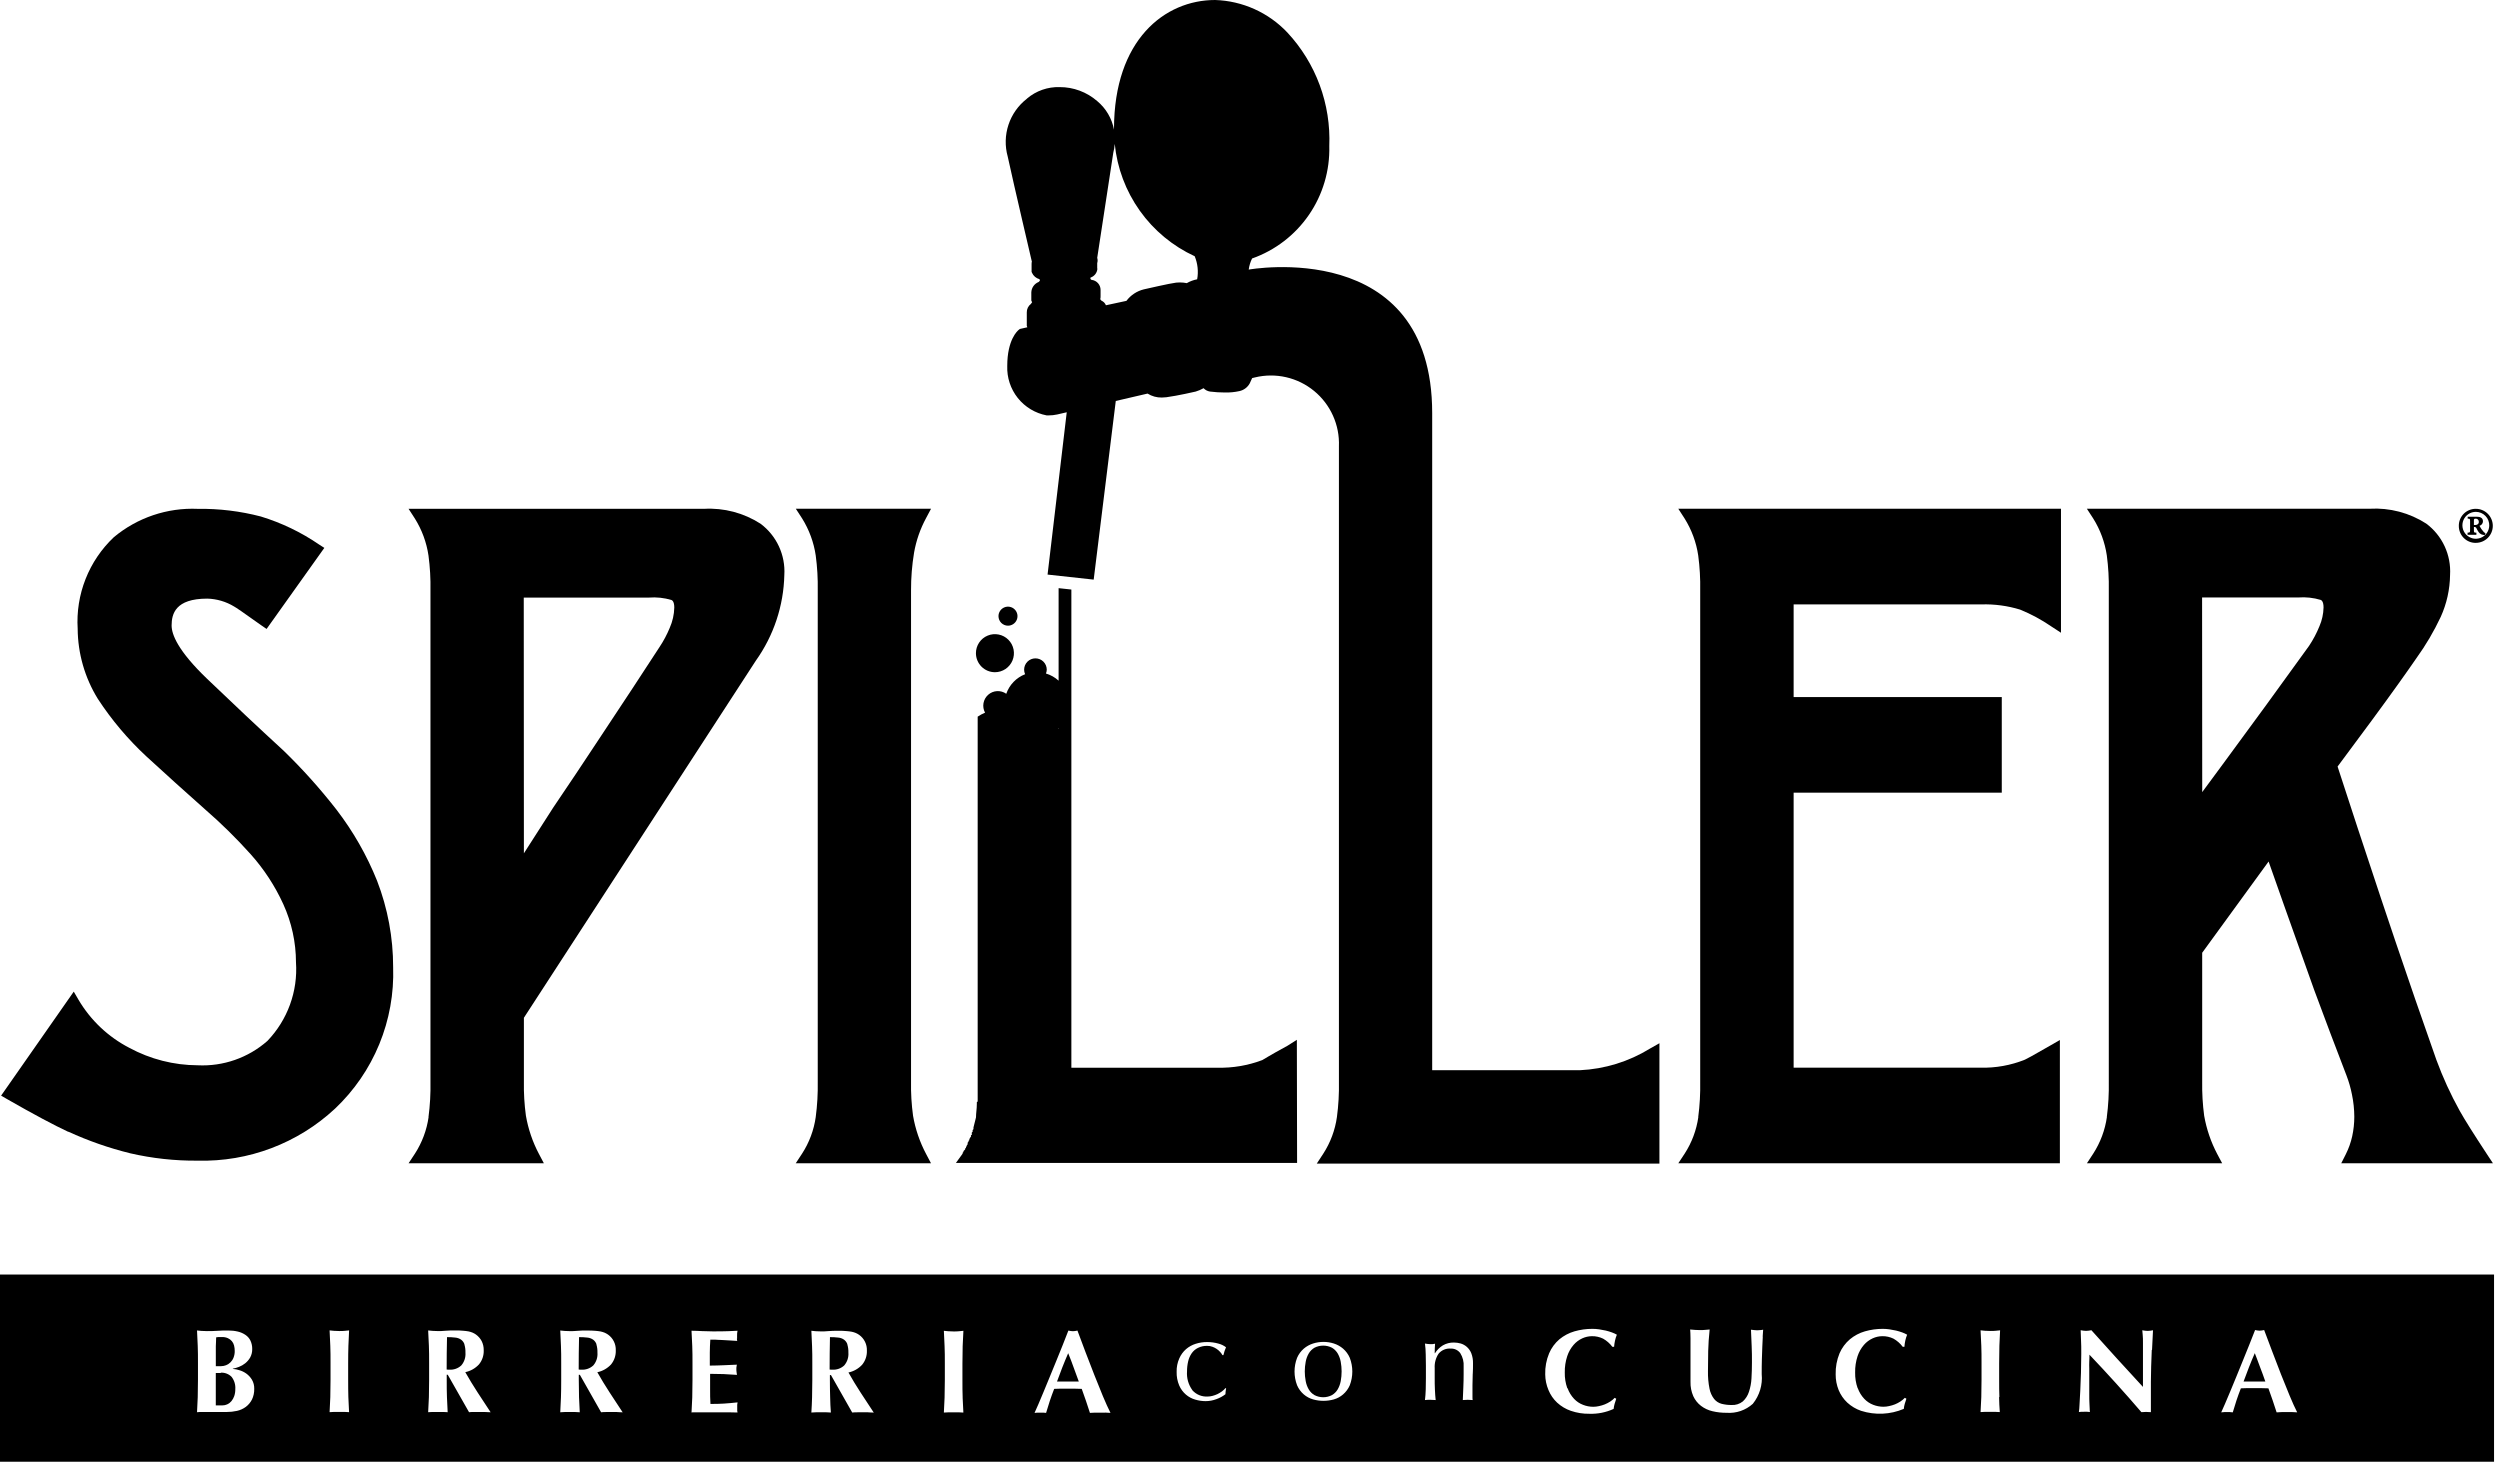 <svg xmlns="http://www.w3.org/2000/svg" width="183" height="107" viewBox="0 0 183 107" fill="none"><g clip-path="url(#clip0_398_2361)"><path d="M5.003 82.839C6.46 83.508 7.976 84.037 9.532 84.421C11.15 84.794 12.806 84.975 14.466 84.96C18.187 85.058 21.798 83.691 24.524 81.153C25.926 79.828 27.03 78.219 27.764 76.434C28.497 74.648 28.843 72.727 28.778 70.798C28.78 68.634 28.381 66.489 27.601 64.471C26.852 62.608 25.852 60.857 24.63 59.266C23.441 57.739 22.148 56.297 20.76 54.95C18.88 53.227 17 51.45 15.169 49.698C13.014 47.633 12.562 46.435 12.562 45.788C12.562 44.941 12.832 43.819 15.172 43.819C15.866 43.837 16.544 44.036 17.138 44.397C17.275 44.471 17.732 44.776 19.153 45.792L19.514 46.039L23.741 40.105L23.357 39.859C22.048 38.962 20.609 38.27 19.091 37.807C17.585 37.414 16.033 37.226 14.476 37.248C12.242 37.151 10.052 37.89 8.333 39.323C7.428 40.178 6.722 41.222 6.265 42.381C5.807 43.54 5.61 44.785 5.686 46.029C5.699 47.841 6.209 49.614 7.161 51.155C8.168 52.697 9.36 54.11 10.709 55.363C12.12 56.66 13.569 57.967 15.017 59.251C16.192 60.271 17.302 61.363 18.342 62.522C19.321 63.615 20.129 64.85 20.738 66.186C21.347 67.523 21.664 68.976 21.666 70.446C21.737 71.498 21.587 72.552 21.226 73.543C20.866 74.533 20.302 75.437 19.573 76.197C18.169 77.433 16.338 78.072 14.471 77.979C12.723 77.972 11.004 77.533 9.466 76.701C7.921 75.903 6.632 74.684 5.748 73.185L5.399 72.587L0.081 80.201L0.504 80.447C2.47 81.574 3.996 82.384 5.006 82.854" fill="black"></path><path d="M31.373 81.771C31.237 82.722 30.897 83.632 30.378 84.439L29.908 85.152H39.811L39.453 84.473C38.989 83.596 38.667 82.65 38.497 81.672C38.384 80.846 38.335 80.011 38.349 79.177V74.501L55.327 48.362C56.634 46.528 57.361 44.344 57.413 42.091C57.457 41.37 57.32 40.649 57.016 39.993C56.712 39.338 56.25 38.768 55.671 38.336C54.441 37.545 52.993 37.163 51.533 37.246H29.908L30.368 37.957C30.884 38.781 31.223 39.702 31.365 40.664C31.478 41.511 31.526 42.366 31.51 43.221V79.182C31.527 80.049 31.478 80.916 31.365 81.776M38.339 43.743H47.503C48.059 43.7 48.618 43.76 49.152 43.92C49.201 43.944 49.358 44.018 49.358 44.474C49.346 44.988 49.231 45.495 49.022 45.965C48.822 46.451 48.575 46.915 48.284 47.353C47.1 49.179 45.625 51.421 43.9 54.019C42.714 55.821 41.566 57.538 40.492 59.121L38.349 62.463L38.339 43.743Z" fill="black"></path><path d="M59.711 81.771C59.577 82.722 59.237 83.633 58.716 84.439L58.247 85.153H68.15L67.793 84.476C67.327 83.598 67.004 82.652 66.835 81.673C66.723 80.846 66.673 80.012 66.688 79.177V43.216C66.685 42.292 66.759 41.369 66.909 40.458C67.064 39.569 67.362 38.713 67.791 37.92L68.152 37.241H58.254L58.716 37.952C59.23 38.777 59.569 39.698 59.711 40.659C59.825 41.507 59.874 42.361 59.859 43.216V79.177C59.874 80.044 59.825 80.912 59.711 81.771Z" fill="black"></path><path d="M124.318 81.771C124.182 82.722 123.843 83.632 123.322 84.439L122.851 85.153H150.783V76.128L150.095 76.525C148.81 77.263 148.36 77.509 148.223 77.568C147.189 77.983 146.081 78.183 144.967 78.154H131.294V58.023H146.53V51.027H131.294V44.242H145.043C146.001 44.214 146.957 44.343 147.874 44.624C148.676 44.951 149.44 45.364 150.154 45.854L150.864 46.317V37.241H122.851L123.313 37.955C123.828 38.779 124.168 39.7 124.31 40.662C124.423 41.509 124.471 42.364 124.455 43.219V79.18C124.471 80.047 124.423 80.914 124.31 81.774" fill="black"></path><path d="M154.224 81.771C154.088 82.722 153.748 83.632 153.229 84.439L152.762 85.152H162.662L162.301 84.473C161.839 83.595 161.516 82.65 161.345 81.673C161.235 80.846 161.187 80.011 161.2 79.177V69.742L166.061 63.063C166.272 63.669 166.631 64.68 167.218 66.341C168.488 69.916 169.215 71.957 169.398 72.464C170.182 74.585 170.978 76.687 171.762 78.722C171.936 79.175 172.07 79.641 172.163 80.117C172.275 80.653 172.333 81.199 172.335 81.746C172.335 82.228 172.283 82.708 172.18 83.179C172.08 83.63 171.925 84.067 171.718 84.48L171.379 85.152H182.483L182.014 84.439C181.085 83.026 180.424 81.978 180.048 81.306C179.385 80.111 178.815 78.866 178.343 77.582C177.291 74.6 176.276 71.664 175.328 68.856C174.856 67.471 173.922 64.673 172.558 60.541C171.968 58.736 171.486 57.26 171.111 56.111C172.031 54.881 172.868 53.753 173.62 52.727C175.07 50.759 176.168 49.216 176.886 48.172C177.572 47.222 178.167 46.209 178.665 45.148C179.1 44.185 179.332 43.141 179.345 42.084C179.388 41.363 179.251 40.642 178.947 39.986C178.643 39.331 178.181 38.761 177.603 38.329C176.373 37.538 174.925 37.156 173.465 37.239H152.759L153.221 37.95C153.737 38.773 154.077 39.695 154.219 40.657C154.331 41.504 154.38 42.359 154.364 43.214V79.175C154.38 80.042 154.332 80.909 154.219 81.769M161.193 43.735H168.231C168.786 43.693 169.344 43.753 169.877 43.913C169.926 43.937 170.084 44.011 170.084 44.471C170.072 44.94 169.972 45.403 169.786 45.834C169.582 46.34 169.326 46.823 169.024 47.277C168.564 47.92 167.542 49.331 165.958 51.509L165.916 51.568C164.84 53.032 163.775 54.484 162.721 55.924L161.203 57.981L161.193 43.735Z" fill="black"></path><path d="M94.93 76.113L94.249 76.546C92.89 77.284 92.529 77.531 92.397 77.599C91.35 77.995 90.237 78.184 89.118 78.156H78.424V43.154L77.49 43.053V49.826C77.225 49.583 76.908 49.404 76.564 49.301C76.6 49.212 76.62 49.117 76.623 49.021C76.623 48.801 76.535 48.59 76.38 48.434C76.225 48.279 76.014 48.192 75.795 48.192C75.575 48.192 75.364 48.279 75.209 48.434C75.054 48.59 74.966 48.801 74.966 49.021C74.966 49.136 74.99 49.249 75.038 49.353C74.718 49.477 74.429 49.67 74.191 49.917C73.953 50.164 73.771 50.461 73.659 50.785C73.463 50.646 73.224 50.577 72.984 50.59C72.743 50.603 72.514 50.698 72.334 50.858C72.153 51.019 72.033 51.236 71.991 51.474C71.95 51.712 71.99 51.956 72.106 52.168C71.917 52.247 71.736 52.344 71.566 52.459V80.624L71.504 80.683V80.808C71.504 81.18 71.443 81.49 71.443 81.793L71.258 82.531V82.654L71.197 82.718V82.841L71.135 82.903V83.087H71.074V83.213L71.015 83.272L70.954 83.397V83.459L70.892 83.518V83.582L70.831 83.643V83.769L70.769 83.83V83.892L70.71 83.954V84.017L70.649 84.076V84.138L70.588 84.2L70.526 84.261V84.323L70.465 84.384V84.446L69.973 85.127H94.947L94.93 76.113ZM77.483 53.364H77.436L77.483 53.328V53.364Z" fill="black"></path><path d="M72.829 49.206C73.104 49.206 73.373 49.124 73.602 48.971C73.83 48.818 74.009 48.6 74.114 48.346C74.219 48.091 74.247 47.811 74.193 47.541C74.139 47.271 74.007 47.023 73.812 46.828C73.618 46.633 73.37 46.5 73.1 46.447C72.83 46.393 72.551 46.42 72.297 46.526C72.042 46.631 71.825 46.81 71.672 47.039C71.519 47.268 71.438 47.537 71.438 47.813C71.438 48.182 71.585 48.536 71.845 48.798C72.106 49.059 72.46 49.206 72.829 49.206Z" fill="black"></path><path d="M73.785 45.8C73.922 45.8 74.057 45.759 74.171 45.682C74.285 45.606 74.375 45.497 74.427 45.37C74.48 45.242 74.494 45.102 74.467 44.967C74.44 44.832 74.374 44.708 74.276 44.611C74.179 44.513 74.055 44.447 73.921 44.42C73.786 44.393 73.646 44.407 73.519 44.46C73.392 44.512 73.283 44.602 73.207 44.716C73.13 44.831 73.089 44.965 73.089 45.103C73.089 45.195 73.107 45.285 73.142 45.37C73.177 45.454 73.228 45.531 73.293 45.596C73.358 45.66 73.434 45.712 73.519 45.747C73.603 45.782 73.693 45.8 73.785 45.8Z" fill="black"></path><path d="M75.514 19.079L75.532 19.136C75.518 19.197 75.512 19.26 75.512 19.323V19.892L75.542 19.97C75.593 20.083 75.668 20.183 75.762 20.264C75.857 20.344 75.968 20.403 76.087 20.435C76.108 20.465 76.12 20.5 76.121 20.536C76.121 20.536 76.102 20.583 76.031 20.64C75.876 20.701 75.742 20.806 75.646 20.943C75.551 21.079 75.497 21.241 75.492 21.407C75.492 21.654 75.492 21.9 75.492 21.9V22C75.492 22 75.546 22.116 75.551 22.126C75.518 22.165 75.488 22.206 75.46 22.249C75.366 22.321 75.289 22.414 75.237 22.521C75.185 22.628 75.159 22.745 75.161 22.864V23.849C75.161 23.849 75.193 23.947 75.2 23.957L74.654 24.08L74.573 24.144C74.487 24.21 73.731 24.86 73.731 26.787C73.699 27.636 73.973 28.468 74.502 29.133C75.032 29.797 75.782 30.249 76.615 30.407C76.615 30.407 76.672 30.407 76.765 30.407C76.974 30.407 77.181 30.385 77.385 30.34L78.085 30.178L76.682 42.059L80.058 42.428L81.675 29.351L84.002 28.81C84.314 29.007 84.678 29.108 85.047 29.1C85.157 29.099 85.268 29.092 85.378 29.078C86.221 28.965 87.45 28.679 87.526 28.662C87.726 28.602 87.919 28.519 88.101 28.416C88.226 28.548 88.391 28.634 88.57 28.662C88.935 28.708 89.302 28.731 89.669 28.731C90.021 28.739 90.374 28.705 90.718 28.63C90.88 28.596 91.033 28.527 91.165 28.427C91.298 28.328 91.407 28.2 91.485 28.054C91.544 27.929 91.605 27.788 91.657 27.675L91.866 27.626C92.614 27.445 93.394 27.44 94.145 27.612C94.895 27.784 95.596 28.128 96.191 28.617C96.787 29.106 97.261 29.727 97.576 30.43C97.892 31.134 98.04 31.901 98.009 32.671V79.18C98.026 80.047 97.977 80.914 97.862 81.773C97.728 82.725 97.388 83.636 96.867 84.443L96.4 85.157L96.387 85.174H121.47V76.364L120.784 76.753C119.234 77.709 117.467 78.255 115.648 78.34H104.836V77.701V30.237C104.836 17.298 91.406 19.734 91.406 19.734C91.443 19.452 91.526 19.177 91.652 18.922C93.342 18.324 94.8 17.205 95.815 15.725C96.831 14.246 97.352 12.482 97.304 10.688C97.367 9.168 97.128 7.652 96.602 6.225C96.075 4.799 95.27 3.492 94.235 2.38C92.854 0.919 90.954 0.064 88.946 0C85.26 0 81.545 2.916 81.545 9.438V9.494C81.393 8.674 80.958 7.933 80.316 7.4C79.553 6.737 78.576 6.373 77.566 6.376C76.697 6.35 75.849 6.646 75.185 7.208L75.156 7.238C74.532 7.724 74.066 8.385 73.819 9.137C73.571 9.889 73.552 10.698 73.765 11.46C74.224 13.582 75.51 19.043 75.517 19.089M80.316 19.668V19.259C80.356 19.134 80.356 19 80.316 18.875L81.493 11.177C81.548 10.966 81.584 10.75 81.599 10.533C81.774 12.296 82.406 13.982 83.433 15.425C84.46 16.868 85.845 18.016 87.452 18.757C87.673 19.291 87.736 19.877 87.632 20.445C87.365 20.495 87.108 20.59 86.872 20.726C86.703 20.692 86.53 20.674 86.356 20.674C86.268 20.674 86.179 20.679 86.091 20.689C85.636 20.741 83.911 21.142 83.727 21.181C83.219 21.306 82.769 21.604 82.454 22.023L80.955 22.345C80.923 22.27 80.878 22.201 80.822 22.141C80.766 22.086 80.701 22.041 80.628 22.01C80.6 21.974 80.57 21.938 80.537 21.904C80.557 21.832 80.566 21.758 80.562 21.683V21.225C80.563 21.043 80.497 20.866 80.375 20.73C80.254 20.594 80.087 20.507 79.906 20.487C79.871 20.477 79.842 20.453 79.825 20.421C79.814 20.388 79.814 20.352 79.825 20.32C79.967 20.273 80.092 20.183 80.183 20.063C80.273 19.943 80.325 19.798 80.331 19.648" fill="black"></path><path d="M181.272 38.99C181.107 38.99 181.09 38.99 181.09 38.808V38.574H181.129C181.156 38.572 181.183 38.578 181.206 38.59C181.23 38.602 181.25 38.621 181.264 38.643C181.314 38.751 181.373 38.855 181.439 38.953C181.491 39.025 181.561 39.082 181.642 39.118C181.724 39.153 181.813 39.167 181.901 39.158L181.938 39.042C181.892 39.015 181.849 38.982 181.812 38.944C181.686 38.808 181.579 38.654 181.495 38.488C181.568 38.469 181.633 38.427 181.68 38.368C181.726 38.309 181.752 38.236 181.753 38.161C181.753 37.88 181.508 37.824 181.291 37.824H180.635V37.967C180.79 37.967 180.81 37.967 180.81 38.151V38.808C180.81 38.983 180.79 38.983 180.625 38.99V39.145H181.272V38.99ZM181.09 38.082C181.09 37.984 181.129 37.967 181.218 37.967C181.248 37.964 181.278 37.969 181.307 37.979C181.335 37.989 181.361 38.006 181.383 38.027C181.405 38.048 181.422 38.074 181.433 38.102C181.445 38.13 181.45 38.16 181.449 38.19C181.454 38.231 181.447 38.272 181.428 38.308C181.409 38.344 181.379 38.374 181.343 38.392C181.293 38.42 181.236 38.434 181.178 38.432H181.09V38.082Z" fill="black"></path><path d="M181.23 39.737C181.56 39.737 181.876 39.605 182.109 39.372C182.342 39.138 182.473 38.822 182.473 38.491C182.473 38.161 182.342 37.844 182.109 37.611C181.876 37.377 181.56 37.246 181.23 37.246C181.066 37.244 180.904 37.275 180.752 37.337C180.6 37.399 180.462 37.49 180.346 37.606C180.23 37.722 180.139 37.861 180.077 38.013C180.015 38.165 179.984 38.327 179.986 38.491C179.984 38.656 180.015 38.819 180.076 38.971C180.138 39.123 180.229 39.262 180.345 39.378C180.461 39.494 180.599 39.586 180.751 39.648C180.903 39.71 181.066 39.741 181.23 39.739M181.23 37.468C181.362 37.468 181.493 37.494 181.615 37.546C181.737 37.598 181.847 37.674 181.939 37.77C182.031 37.865 182.103 37.979 182.15 38.103C182.197 38.227 182.218 38.359 182.213 38.491C182.205 38.684 182.141 38.87 182.028 39.027C181.916 39.184 181.76 39.304 181.58 39.372C181.399 39.441 181.203 39.455 181.015 39.413C180.827 39.37 180.656 39.273 180.522 39.134C180.389 38.995 180.299 38.82 180.264 38.63C180.229 38.44 180.251 38.244 180.326 38.067C180.402 37.889 180.527 37.738 180.688 37.631C180.849 37.525 181.037 37.468 181.23 37.468Z" fill="black"></path><path d="M97.921 99.076C97.819 98.903 97.675 98.759 97.503 98.655C97.304 98.553 97.083 98.499 96.859 98.499C96.635 98.499 96.415 98.553 96.216 98.655C96.043 98.758 95.899 98.903 95.798 99.076C95.689 99.264 95.614 99.47 95.577 99.684C95.488 100.15 95.488 100.628 95.577 101.094C95.614 101.307 95.689 101.512 95.798 101.699C95.899 101.873 96.043 102.018 96.216 102.12C96.414 102.224 96.635 102.278 96.859 102.278C97.084 102.278 97.304 102.224 97.503 102.12C97.676 102.017 97.819 101.873 97.921 101.699C98.029 101.512 98.103 101.307 98.142 101.094C98.228 100.628 98.228 100.15 98.142 99.684C98.103 99.47 98.028 99.265 97.921 99.076Z" fill="black"></path><path d="M62.031 98.409C61.987 98.271 61.901 98.151 61.785 98.065C61.662 97.978 61.518 97.925 61.367 97.912C61.164 97.887 60.958 97.876 60.753 97.878C60.736 98.668 60.728 99.458 60.728 100.248L60.827 100.26C60.857 100.262 60.887 100.262 60.918 100.26C61.078 100.271 61.238 100.249 61.39 100.196C61.541 100.143 61.68 100.059 61.797 99.95C61.907 99.821 61.991 99.672 62.043 99.511C62.096 99.351 62.116 99.181 62.102 99.012C62.109 98.807 62.082 98.601 62.023 98.404" fill="black"></path><path d="M78.193 99.051C78.04 99.401 77.9 99.745 77.765 100.085C77.63 100.424 77.502 100.771 77.374 101.126H78.967L78.586 100.085C78.461 99.745 78.34 99.401 78.19 99.051" fill="black"></path><path d="M34 98.409C33.956 98.271 33.87 98.151 33.754 98.065C33.629 97.978 33.485 97.926 33.334 97.912C33.131 97.887 32.926 97.876 32.722 97.878C32.702 98.668 32.695 99.458 32.695 100.248L32.796 100.26C32.826 100.262 32.856 100.262 32.886 100.26C33.047 100.271 33.207 100.249 33.358 100.196C33.51 100.143 33.648 100.059 33.766 99.95C33.876 99.821 33.96 99.672 34.012 99.511C34.065 99.35 34.084 99.181 34.071 99.012C34.078 98.807 34.051 98.601 33.992 98.404" fill="black"></path><path d="M43.665 98.409C43.621 98.271 43.535 98.151 43.419 98.065C43.295 97.979 43.151 97.926 43.001 97.912C42.797 97.887 42.592 97.876 42.387 97.878C42.367 98.668 42.36 99.458 42.36 100.248L42.458 100.26C42.488 100.262 42.519 100.262 42.549 100.26C42.709 100.271 42.87 100.249 43.021 100.196C43.172 100.143 43.311 100.059 43.429 99.95C43.539 99.821 43.623 99.672 43.675 99.511C43.727 99.35 43.747 99.181 43.733 99.012C43.74 98.807 43.714 98.601 43.655 98.404" fill="black"></path><path d="M16.169 100.506C16.088 100.506 16.017 100.506 15.96 100.506H15.796C15.796 100.626 15.796 100.752 15.796 100.885C15.796 101.018 15.796 101.173 15.796 101.35C15.796 101.49 15.796 101.633 15.796 101.778C15.796 101.923 15.796 102.066 15.796 102.204C15.796 102.342 15.796 102.472 15.796 102.588C15.796 102.703 15.796 102.799 15.796 102.876H16.022C16.091 102.876 16.174 102.876 16.268 102.876C16.395 102.877 16.521 102.851 16.637 102.797C16.752 102.744 16.855 102.666 16.936 102.568C17.028 102.458 17.099 102.332 17.145 102.197C17.2 102.034 17.227 101.863 17.224 101.692C17.25 101.366 17.152 101.042 16.951 100.784C16.848 100.679 16.723 100.598 16.586 100.546C16.448 100.493 16.301 100.471 16.155 100.481" fill="black"></path><path d="M165.051 99.051C164.898 99.401 164.756 99.745 164.623 100.085C164.49 100.424 164.36 100.771 164.23 101.126H165.822C165.697 100.774 165.577 100.424 165.441 100.085C165.306 99.745 165.198 99.401 165.051 99.051Z" fill="black"></path><path d="M0 107H182.564V93.295H0V107ZM18.445 102.443C18.338 102.656 18.183 102.841 17.993 102.984C17.799 103.126 17.578 103.226 17.344 103.277C17.096 103.331 16.843 103.359 16.59 103.358C16.356 103.358 16.142 103.358 15.941 103.358C15.739 103.358 15.53 103.358 15.309 103.358H14.815C14.651 103.358 14.518 103.358 14.422 103.375C14.444 103.016 14.461 102.637 14.474 102.275C14.486 101.913 14.491 101.471 14.491 100.991V99.805C14.491 99.312 14.491 98.894 14.474 98.517C14.457 98.141 14.444 97.779 14.422 97.39C14.521 97.403 14.629 97.412 14.744 97.422C14.86 97.432 14.99 97.437 15.135 97.437C15.381 97.437 15.646 97.437 15.919 97.415C16.192 97.393 16.452 97.393 16.703 97.393C16.942 97.391 17.182 97.417 17.415 97.472C17.615 97.519 17.804 97.602 17.973 97.718C18.128 97.823 18.253 97.967 18.334 98.136C18.423 98.329 18.467 98.539 18.462 98.751C18.467 98.965 18.416 99.176 18.315 99.364C18.222 99.528 18.098 99.674 17.951 99.792C17.812 99.903 17.657 99.992 17.491 100.056C17.347 100.114 17.197 100.157 17.044 100.186V100.206C17.204 100.216 17.362 100.247 17.514 100.297C17.698 100.349 17.871 100.432 18.027 100.543C18.193 100.663 18.334 100.815 18.44 100.991C18.558 101.192 18.617 101.422 18.61 101.655C18.618 101.932 18.56 102.207 18.44 102.457M25.5 102.27C25.512 102.644 25.532 103.009 25.552 103.37C25.445 103.359 25.339 103.353 25.232 103.353H24.448C24.341 103.353 24.233 103.359 24.126 103.37C24.148 103.011 24.166 102.632 24.178 102.27C24.19 101.909 24.195 101.466 24.195 100.986V99.8C24.195 99.307 24.195 98.889 24.178 98.513C24.161 98.136 24.148 97.774 24.126 97.385C24.225 97.398 24.333 97.407 24.448 97.417C24.564 97.427 24.694 97.432 24.841 97.432C24.989 97.432 25.114 97.432 25.235 97.417C25.355 97.403 25.456 97.398 25.554 97.385C25.534 97.764 25.515 98.138 25.503 98.513C25.49 98.887 25.485 99.317 25.485 99.8V100.986C25.485 101.466 25.488 101.895 25.5 102.27ZM35.519 103.356H34.73C34.6 103.356 34.469 103.356 34.334 103.373L32.776 100.631H32.7V100.988C32.7 101.48 32.7 101.896 32.717 102.273C32.734 102.649 32.747 103.011 32.769 103.373C32.662 103.362 32.554 103.356 32.447 103.356H31.666C31.557 103.356 31.449 103.362 31.341 103.373C31.366 103.014 31.383 102.635 31.395 102.273C31.407 101.911 31.412 101.468 31.412 100.988V99.802C31.412 99.31 31.412 98.891 31.395 98.515C31.378 98.138 31.366 97.777 31.341 97.388C31.442 97.4 31.547 97.41 31.666 97.42C31.783 97.43 31.911 97.435 32.056 97.435C32.201 97.435 32.393 97.435 32.592 97.412C32.791 97.39 33.039 97.39 33.329 97.39C33.548 97.39 33.737 97.39 33.894 97.41C34.03 97.419 34.166 97.435 34.3 97.459C34.401 97.481 34.499 97.511 34.595 97.55C34.681 97.588 34.763 97.634 34.84 97.688C35.013 97.813 35.155 97.975 35.256 98.163C35.361 98.372 35.413 98.603 35.408 98.837C35.424 99.215 35.3 99.585 35.059 99.876C34.792 100.163 34.443 100.361 34.059 100.442C34.337 100.934 34.636 101.426 34.956 101.918C35.275 102.411 35.595 102.903 35.914 103.378C35.779 103.378 35.649 103.36 35.521 103.36M45.186 103.36H44.397C44.267 103.36 44.137 103.361 44.001 103.378L42.446 100.636H42.367V100.993C42.367 101.474 42.373 101.902 42.385 102.278C42.397 102.652 42.414 103.016 42.438 103.378C42.331 103.367 42.222 103.361 42.114 103.36H41.333C41.225 103.361 41.118 103.366 41.011 103.378C41.033 103.018 41.05 102.639 41.062 102.278C41.075 101.916 41.08 101.473 41.08 100.993V99.807C41.08 99.315 41.08 98.896 41.062 98.52C41.045 98.143 41.033 97.782 41.011 97.393C41.109 97.405 41.217 97.415 41.333 97.425C41.448 97.435 41.578 97.439 41.726 97.439C41.873 97.439 42.06 97.439 42.262 97.417C42.463 97.395 42.709 97.395 42.999 97.395C43.218 97.395 43.407 97.402 43.564 97.415C43.7 97.424 43.835 97.44 43.969 97.464C44.07 97.486 44.169 97.516 44.264 97.555C44.35 97.594 44.433 97.64 44.51 97.693C44.692 97.823 44.839 97.996 44.937 98.196C45.036 98.397 45.083 98.619 45.075 98.842C45.09 99.22 44.966 99.589 44.726 99.881C44.458 100.168 44.108 100.366 43.724 100.447C44.001 100.939 44.301 101.431 44.621 101.923C44.94 102.416 45.26 102.908 45.579 103.383C45.444 103.383 45.314 103.365 45.186 103.365M53.939 97.981C53.939 98.033 53.954 98.092 53.964 98.156L53.411 98.121L52.828 98.087C52.639 98.087 52.469 98.067 52.32 98.062H51.995C51.973 98.382 51.961 98.697 51.958 99.012C51.956 99.327 51.958 99.642 51.958 99.962C52.337 99.962 52.678 99.947 52.983 99.935C53.288 99.923 53.602 99.91 53.937 99.893C53.921 99.968 53.91 100.044 53.902 100.12C53.899 100.174 53.899 100.229 53.902 100.284C53.902 100.332 53.906 100.38 53.914 100.427C53.914 100.476 53.934 100.55 53.946 100.641C53.291 100.589 52.636 100.563 51.98 100.565C51.98 100.75 51.98 100.934 51.98 101.121C51.98 101.308 51.98 101.495 51.98 101.68C51.98 102.059 51.98 102.418 52.005 102.767C52.334 102.767 52.666 102.767 52.988 102.743C53.31 102.718 53.651 102.696 53.988 102.654C53.988 102.718 53.968 102.775 53.964 102.829C53.96 102.902 53.96 102.975 53.964 103.048C53.96 103.121 53.96 103.194 53.964 103.267C53.967 103.31 53.975 103.353 53.988 103.395C53.833 103.395 53.639 103.391 53.408 103.383C53.18 103.383 52.868 103.383 52.465 103.383H51.086C50.956 103.383 50.855 103.383 50.789 103.383C50.722 103.383 50.666 103.383 50.619 103.395C50.641 103.036 50.661 102.657 50.673 102.295C50.685 101.933 50.69 101.49 50.69 101.01V99.824C50.69 99.332 50.69 98.914 50.673 98.537C50.656 98.161 50.641 97.799 50.619 97.41C50.88 97.41 51.14 97.425 51.396 97.437C51.651 97.449 51.909 97.457 52.17 97.457C52.6 97.457 52.981 97.457 53.312 97.442C53.644 97.427 53.873 97.422 53.986 97.41C53.961 97.531 53.95 97.654 53.954 97.777C53.95 97.85 53.95 97.923 53.954 97.996M63.567 103.38H62.778C62.648 103.38 62.518 103.38 62.382 103.397L60.827 100.656H60.748V101.013C60.748 101.493 60.755 101.922 60.768 102.297C60.768 102.671 60.797 103.036 60.82 103.397C60.713 103.386 60.605 103.38 60.498 103.38H59.714C59.606 103.38 59.499 103.386 59.392 103.397C59.414 103.038 59.434 102.659 59.443 102.297C59.453 101.936 59.461 101.493 59.461 101.013V99.827C59.461 99.334 59.461 98.916 59.443 98.54C59.426 98.163 59.414 97.801 59.392 97.412C59.49 97.425 59.598 97.435 59.714 97.445C59.829 97.454 59.959 97.459 60.107 97.459C60.254 97.459 60.441 97.459 60.643 97.437C60.844 97.415 61.09 97.415 61.38 97.415C61.599 97.415 61.785 97.415 61.945 97.435C62.081 97.443 62.216 97.46 62.35 97.484C62.451 97.505 62.55 97.536 62.645 97.575C62.731 97.613 62.814 97.659 62.891 97.713C63.073 97.843 63.219 98.016 63.318 98.216C63.417 98.417 63.464 98.638 63.456 98.862C63.471 99.239 63.347 99.609 63.107 99.9C62.84 100.187 62.491 100.385 62.107 100.466C62.382 100.959 62.682 101.451 63.002 101.943C63.321 102.435 63.641 102.927 63.96 103.402C63.825 103.402 63.695 103.385 63.567 103.385M70.465 102.3C70.477 102.674 70.497 103.038 70.519 103.4C70.412 103.389 70.304 103.383 70.197 103.383H69.413C69.305 103.383 69.198 103.389 69.091 103.4C69.113 103.041 69.13 102.662 69.143 102.3C69.155 101.938 69.162 101.495 69.162 101.015V99.829C69.162 99.337 69.162 98.918 69.143 98.542C69.123 98.165 69.113 97.804 69.091 97.415C69.192 97.427 69.297 97.437 69.413 97.447C69.528 97.457 69.659 97.462 69.806 97.462C69.954 97.462 70.081 97.462 70.199 97.447C70.317 97.432 70.421 97.427 70.521 97.415C70.499 97.794 70.479 98.168 70.467 98.542C70.455 98.916 70.45 99.347 70.45 99.829V101.015C70.45 101.507 70.45 101.923 70.467 102.3M80.889 103.405H80.152C80.028 103.405 79.905 103.412 79.783 103.424L79.496 102.553C79.397 102.256 79.291 101.96 79.183 101.665L78.626 101.65H78.07H77.618L77.166 101.665C77.05 101.963 76.942 102.258 76.844 102.553C76.746 102.849 76.655 103.139 76.574 103.424C76.506 103.412 76.436 103.405 76.367 103.405H75.954C75.879 103.406 75.803 103.412 75.728 103.424C75.797 103.274 75.891 103.065 76.006 102.797C76.121 102.529 76.252 102.229 76.387 101.891C76.522 101.554 76.677 101.192 76.834 100.806C76.991 100.42 77.154 100.031 77.313 99.637L77.785 98.471C77.94 98.084 78.078 97.732 78.205 97.398L78.373 97.43C78.481 97.449 78.593 97.449 78.702 97.43L78.869 97.398C79.053 97.89 79.252 98.421 79.463 98.985C79.675 99.549 79.889 100.1 80.105 100.646C80.321 101.192 80.525 101.704 80.729 102.192C80.933 102.679 81.12 103.092 81.287 103.422C81.147 103.41 81.014 103.402 80.891 103.402M87.28 101.766C87.421 101.923 87.594 102.046 87.789 102.126C87.984 102.205 88.194 102.24 88.403 102.226C88.524 102.225 88.644 102.209 88.76 102.177C88.882 102.145 89.001 102.102 89.116 102.049C89.23 101.993 89.34 101.927 89.443 101.852C89.54 101.78 89.629 101.698 89.708 101.606L89.752 101.63C89.724 101.772 89.706 101.915 89.701 102.059C89.504 102.21 89.286 102.33 89.052 102.413C88.795 102.513 88.522 102.564 88.246 102.563C87.992 102.562 87.738 102.525 87.494 102.452C87.243 102.381 87.01 102.256 86.811 102.086C86.6 101.904 86.431 101.677 86.32 101.421C86.185 101.104 86.12 100.762 86.13 100.417C86.121 100.079 86.187 99.742 86.325 99.433C86.438 99.175 86.605 98.945 86.816 98.759C87.023 98.58 87.265 98.446 87.526 98.365C87.791 98.281 88.067 98.238 88.344 98.239C88.634 98.236 88.923 98.274 89.202 98.355C89.399 98.406 89.584 98.497 89.745 98.621C89.703 98.71 89.667 98.802 89.637 98.896C89.603 98.995 89.575 99.095 89.553 99.197H89.482C89.437 99.113 89.382 99.035 89.317 98.965C89.163 98.793 88.969 98.662 88.752 98.584C88.63 98.538 88.5 98.515 88.369 98.517C88.136 98.511 87.905 98.561 87.696 98.663C87.511 98.753 87.352 98.888 87.234 99.056C87.11 99.236 87.021 99.439 86.973 99.652C86.916 99.894 86.888 100.142 86.89 100.39C86.855 100.872 86.989 101.351 87.271 101.744M98.803 101.404C98.692 101.662 98.524 101.891 98.311 102.073C98.114 102.242 97.883 102.367 97.633 102.438C97.139 102.576 96.616 102.576 96.122 102.438C95.871 102.367 95.638 102.243 95.439 102.073C95.226 101.891 95.058 101.662 94.947 101.404C94.698 100.756 94.698 100.039 94.947 99.391C95.058 99.133 95.226 98.903 95.439 98.719C95.639 98.549 95.871 98.421 96.122 98.343C96.614 98.188 97.141 98.188 97.633 98.343C97.882 98.422 98.113 98.55 98.311 98.719C98.524 98.903 98.692 99.133 98.803 99.391C99.052 100.039 99.052 100.756 98.803 101.404ZM107.804 100.558C107.792 100.821 107.785 101.099 107.785 101.399V101.965C107.785 102.056 107.785 102.15 107.785 102.238C107.785 102.327 107.785 102.416 107.799 102.484C107.678 102.471 107.555 102.465 107.433 102.465C107.314 102.465 107.195 102.472 107.077 102.484C107.089 102.184 107.101 101.872 107.116 101.552C107.131 101.232 107.138 100.904 107.138 100.567V100.036C107.163 99.69 107.077 99.345 106.893 99.051C106.813 98.943 106.708 98.856 106.587 98.797C106.465 98.739 106.332 98.711 106.197 98.717C106.029 98.703 105.86 98.729 105.704 98.794C105.549 98.859 105.411 98.961 105.303 99.091C105.097 99.402 104.998 99.772 105.02 100.144V100.882C105.02 101.143 105.02 101.421 105.035 101.704C105.05 101.987 105.062 102.253 105.091 102.484C104.956 102.472 104.828 102.465 104.698 102.465C104.568 102.465 104.44 102.465 104.307 102.484C104.337 102.251 104.354 101.992 104.364 101.704C104.374 101.416 104.376 101.143 104.376 100.882V99.977C104.376 99.716 104.372 99.442 104.364 99.155C104.364 98.867 104.337 98.599 104.307 98.348C104.436 98.374 104.567 98.388 104.698 98.392C104.75 98.396 104.801 98.396 104.853 98.392L105.047 98.36C105.03 98.591 105.02 98.825 105.02 99.056H105.04C105.186 98.821 105.386 98.623 105.622 98.478C105.868 98.337 106.147 98.266 106.431 98.274C106.597 98.275 106.762 98.298 106.922 98.343C107.087 98.392 107.239 98.476 107.369 98.589C107.512 98.716 107.624 98.874 107.696 99.051C107.787 99.287 107.83 99.538 107.824 99.79C107.824 100.036 107.824 100.297 107.807 100.56M114.749 101.621C114.852 101.909 115.014 102.173 115.223 102.396C115.407 102.591 115.633 102.742 115.884 102.836C116.119 102.928 116.369 102.975 116.621 102.977C116.765 102.976 116.909 102.96 117.049 102.927C117.194 102.897 117.336 102.854 117.474 102.799C117.612 102.743 117.744 102.674 117.87 102.593C117.989 102.516 118.098 102.425 118.196 102.322L118.309 102.391C118.263 102.514 118.223 102.637 118.189 102.763C118.155 102.883 118.131 103.007 118.118 103.132C117.562 103.387 116.955 103.509 116.344 103.488C115.883 103.496 115.425 103.423 114.99 103.274C114.616 103.146 114.273 102.941 113.982 102.674C113.708 102.417 113.492 102.104 113.35 101.756C113.195 101.391 113.113 100.999 113.11 100.602C113.095 100.075 113.192 99.55 113.395 99.064C113.563 98.667 113.822 98.315 114.149 98.035C114.473 97.769 114.848 97.571 115.25 97.454C115.677 97.332 116.118 97.271 116.562 97.272C116.727 97.272 116.891 97.284 117.054 97.307C117.221 97.331 117.383 97.361 117.545 97.398C117.696 97.435 117.846 97.481 117.992 97.533C118.117 97.578 118.238 97.634 118.354 97.7C118.296 97.841 118.251 97.987 118.218 98.136C118.186 98.284 118.164 98.435 118.152 98.586H118.024C117.842 98.342 117.61 98.138 117.344 97.988C117.089 97.865 116.808 97.803 116.525 97.809C116.284 97.812 116.045 97.865 115.825 97.966C115.58 98.078 115.362 98.242 115.186 98.446C114.979 98.687 114.822 98.966 114.722 99.268C114.595 99.654 114.534 100.06 114.542 100.466C114.533 100.856 114.595 101.244 114.724 101.611M129.036 97.841C129.023 98.055 129.014 98.303 129.001 98.579C128.989 98.855 128.982 99.172 128.969 99.512C128.957 99.851 128.957 100.211 128.957 100.587C129.032 101.369 128.798 102.149 128.306 102.76C128.047 102.993 127.745 103.171 127.416 103.284C127.087 103.397 126.738 103.442 126.392 103.417C126.042 103.42 125.693 103.382 125.352 103.301C125.047 103.231 124.761 103.097 124.512 102.908C124.27 102.721 124.077 102.479 123.949 102.201C123.805 101.871 123.735 101.513 123.745 101.153C123.745 100.907 123.745 100.713 123.745 100.53C123.745 100.348 123.745 100.179 123.745 100.019C123.745 99.859 123.745 99.711 123.745 99.566C123.745 99.421 123.745 99.268 123.745 99.113C123.745 98.643 123.745 98.261 123.745 97.971C123.745 97.681 123.73 97.464 123.72 97.319C123.836 97.331 123.966 97.341 124.077 97.349C124.187 97.356 124.323 97.363 124.433 97.363C124.544 97.363 124.679 97.363 124.789 97.349C124.9 97.334 125.035 97.331 125.146 97.319C125.087 97.883 125.052 98.407 125.04 98.891C125.028 99.376 125.023 99.876 125.023 100.368C125.014 100.798 125.052 101.228 125.136 101.65C125.188 101.924 125.303 102.182 125.473 102.403C125.612 102.576 125.802 102.7 126.016 102.758C126.257 102.819 126.504 102.849 126.753 102.846C127.049 102.864 127.342 102.771 127.574 102.585C127.781 102.395 127.935 102.154 128.021 101.886C128.128 101.568 128.19 101.237 128.208 100.902C128.23 100.526 128.242 100.137 128.242 99.728C128.242 99.32 128.242 98.928 128.222 98.532C128.203 98.136 128.193 97.735 128.171 97.334C128.252 97.346 128.331 97.356 128.417 97.363C128.486 97.373 128.555 97.378 128.625 97.378C128.699 97.379 128.772 97.374 128.844 97.363C128.913 97.363 128.984 97.346 129.063 97.334C129.051 97.462 129.041 97.634 129.028 97.848M135.99 101.618C136.094 101.906 136.255 102.17 136.464 102.393C136.648 102.588 136.873 102.738 137.123 102.834C137.358 102.925 137.608 102.972 137.86 102.974C138.003 102.974 138.146 102.957 138.285 102.925C138.431 102.895 138.574 102.852 138.713 102.797C138.851 102.741 138.984 102.672 139.108 102.59C139.228 102.513 139.337 102.422 139.435 102.32L139.548 102.388C139.502 102.512 139.462 102.635 139.428 102.76C139.393 102.881 139.37 103.004 139.359 103.129C138.367 103.55 137.257 103.6 136.231 103.272C135.856 103.144 135.512 102.939 135.221 102.671C134.947 102.414 134.732 102.101 134.589 101.754C134.442 101.388 134.367 100.996 134.371 100.602C134.357 100.075 134.453 99.551 134.653 99.064C134.824 98.667 135.084 98.315 135.413 98.035C135.735 97.768 136.109 97.571 136.511 97.454C136.938 97.332 137.38 97.271 137.823 97.272C137.984 97.273 138.144 97.284 138.302 97.307C138.47 97.331 138.632 97.361 138.794 97.398C138.945 97.435 139.094 97.481 139.241 97.533C139.366 97.578 139.487 97.634 139.602 97.7C139.545 97.841 139.499 97.987 139.467 98.136C139.436 98.284 139.414 98.435 139.403 98.586H139.28C139.098 98.342 138.866 98.138 138.6 97.988C138.345 97.865 138.065 97.803 137.781 97.809C137.54 97.811 137.301 97.865 137.081 97.966C136.835 98.078 136.617 98.242 136.44 98.446C136.233 98.687 136.076 98.967 135.975 99.268C135.848 99.654 135.788 100.06 135.796 100.466C135.787 100.856 135.849 101.244 135.978 101.611M146.333 102.265C146.333 102.639 146.363 103.004 146.385 103.365C146.278 103.354 146.17 103.348 146.063 103.348H145.301C145.193 103.348 145.084 103.354 144.977 103.365C144.999 103.006 145.018 102.627 145.031 102.265C145.043 101.904 145.048 101.461 145.048 100.981V99.795C145.048 99.302 145.048 98.884 145.031 98.508C145.013 98.131 144.999 97.769 144.977 97.38C145.075 97.393 145.183 97.403 145.301 97.412C145.419 97.422 145.547 97.427 145.692 97.427C145.837 97.427 145.967 97.427 146.085 97.412C146.203 97.398 146.306 97.393 146.407 97.38C146.385 97.76 146.365 98.134 146.355 98.508C146.345 98.882 146.338 99.312 146.338 99.795V100.981C146.338 101.473 146.338 101.889 146.355 102.265M157.509 98.82C157.492 99.248 157.477 99.649 157.465 100.026C157.453 100.402 157.445 100.764 157.445 101.146C157.445 101.527 157.445 101.909 157.445 102.327V103.37C157.327 103.37 157.2 103.353 157.089 103.353C156.976 103.353 156.863 103.359 156.75 103.37C155.556 101.976 154.288 100.573 152.946 99.162C152.946 99.329 152.946 99.499 152.934 99.667C152.921 99.834 152.934 100.006 152.934 100.181V101.19C152.934 101.537 152.934 101.837 152.934 102.078C152.934 102.32 152.934 102.529 152.946 102.699C152.958 102.868 152.958 103.004 152.965 103.112C152.973 103.22 152.966 103.306 152.983 103.358C152.914 103.347 152.845 103.342 152.776 103.341H152.575C152.442 103.341 152.309 103.341 152.174 103.358C152.198 103.195 152.213 103.031 152.218 102.866C152.236 102.578 152.255 102.231 152.275 101.822C152.295 101.414 152.314 100.969 152.327 100.489C152.339 100.009 152.349 99.549 152.349 99.108C152.349 98.707 152.349 98.37 152.331 98.097C152.314 97.823 152.312 97.585 152.305 97.373C152.434 97.4 152.565 97.415 152.698 97.42C152.83 97.415 152.961 97.4 153.091 97.373C153.722 98.077 154.349 98.766 154.963 99.448C155.578 100.129 156.214 100.818 156.865 101.522V99.92C156.865 99.635 156.865 99.354 156.865 99.079C156.865 98.805 156.865 98.549 156.865 98.316C156.865 98.082 156.865 97.882 156.846 97.715C156.842 97.602 156.832 97.488 156.816 97.376C156.945 97.402 157.076 97.418 157.207 97.422C157.339 97.418 157.471 97.402 157.6 97.376C157.571 97.906 157.547 98.384 157.529 98.81M167.756 103.365H167.019C166.895 103.366 166.771 103.372 166.648 103.385C166.556 103.101 166.461 102.811 166.361 102.514C166.262 102.216 166.157 101.921 166.048 101.626L165.493 101.611H164.935H164.483L164.031 101.626C163.915 101.923 163.807 102.219 163.709 102.514C163.611 102.809 163.52 103.1 163.439 103.385C163.371 103.372 163.302 103.366 163.232 103.365H162.82C162.744 103.366 162.668 103.373 162.593 103.385C162.665 103.235 162.756 103.026 162.871 102.758C162.987 102.489 163.117 102.189 163.254 101.852L163.702 100.767C163.866 100.383 164.024 99.993 164.178 99.598C164.341 99.202 164.495 98.813 164.65 98.431C164.805 98.05 164.945 97.693 165.073 97.358L165.238 97.39C165.293 97.401 165.349 97.406 165.405 97.405C165.46 97.406 165.515 97.401 165.569 97.39L165.736 97.358C165.923 97.85 166.12 98.382 166.334 98.946C166.547 99.509 166.756 100.06 166.972 100.607C167.189 101.153 167.395 101.665 167.597 102.152C167.798 102.639 167.987 103.053 168.154 103.383C168.014 103.37 167.882 103.363 167.759 103.363" fill="black"></path><path d="M15.796 100.004H16.187C16.311 100.003 16.434 99.978 16.55 99.933C16.669 99.885 16.776 99.815 16.867 99.726C16.966 99.629 17.043 99.513 17.093 99.384C17.155 99.227 17.186 99.06 17.182 98.892C17.183 98.758 17.167 98.625 17.135 98.496C17.106 98.377 17.051 98.267 16.973 98.173C16.894 98.081 16.796 98.007 16.686 97.957C16.549 97.895 16.4 97.867 16.25 97.873H15.985C15.931 97.874 15.876 97.881 15.823 97.893C15.823 98.109 15.803 98.326 15.798 98.547C15.793 98.769 15.798 98.953 15.798 99.103C15.798 99.254 15.798 99.411 15.798 99.551C15.798 99.692 15.798 99.839 15.798 99.992" fill="black"></path></g><defs><clipPath id="clip0_398_2361"><rect width="182.564" height="107" fill="white"></rect></clipPath></defs></svg>
